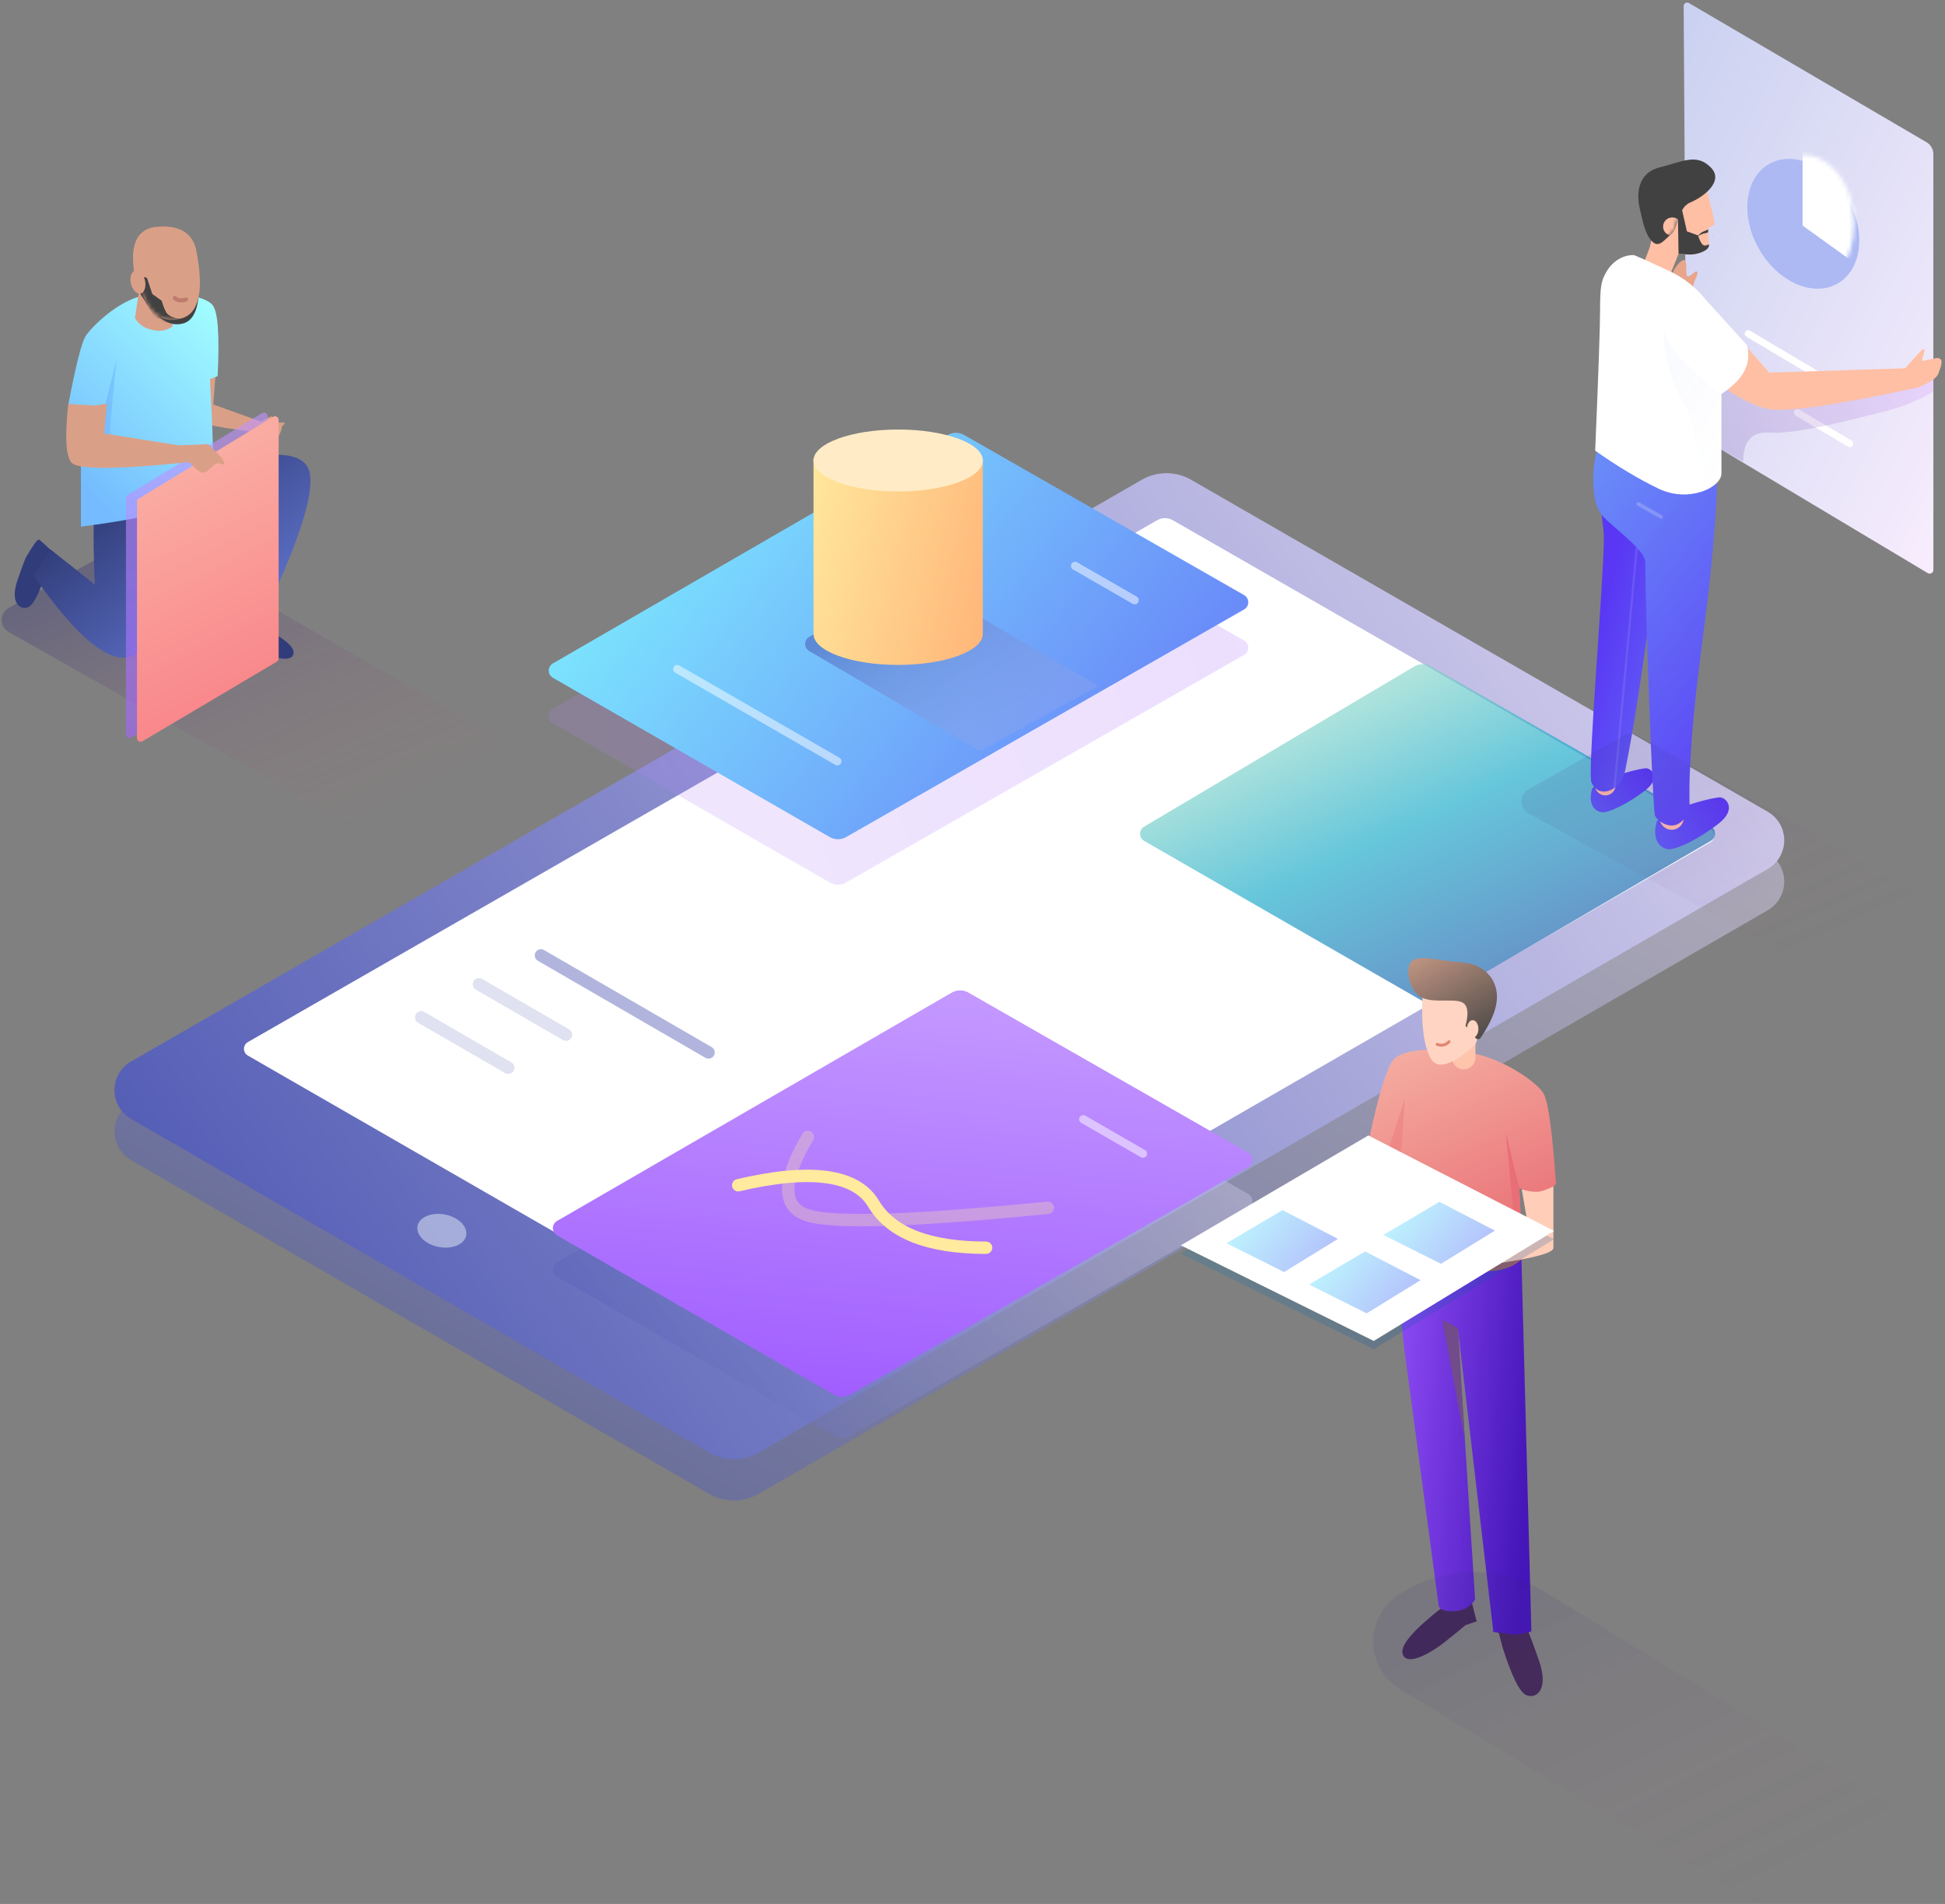 <svg width="471px" height="461px" viewBox="0 0 471 461" version="1.1" xmlns="http://www.w3.org/2000/svg" xmlns:xlink="http://www.w3.org/1999/xlink">
    <rect x="0" y="0" width="471" height="461" fill="#808080" stroke="none"/>
    <defs>
        <linearGradient x1="24.313%" y1="-15.71%" x2="109.538%" y2="71.677%" id="linearGradient-1">
            <stop stop-color="#F7EDFD" offset="0%"></stop>
            <stop stop-color="#4551AF" offset="100%"></stop>
        </linearGradient>
        <linearGradient x1="-24.273%" y1="13.402%" x2="109.538%" y2="71.677%" id="linearGradient-2">
            <stop stop-color="#F7EDFD" offset="0%"></stop>
            <stop stop-color="#4551AF" offset="100%"></stop>
        </linearGradient>
        <linearGradient x1="100%" y1="50%" x2="-21.637%" y2="25.384%" id="linearGradient-3">
            <stop stop-color="#B487F3" offset="0%"></stop>
            <stop stop-color="#9B54FF" offset="100%"></stop>
        </linearGradient>
        <linearGradient x1="69.826%" y1="-3.136%" x2="-4.101%" y2="89.384%" id="linearGradient-4">
            <stop stop-color="#AFE6C6" offset="0%"></stop>
            <stop stop-color="#00A1C3" offset="42.077%"></stop>
            <stop stop-color="#002192" offset="100%"></stop>
        </linearGradient>
        <linearGradient x1="-61.094%" y1="100%" x2="108.203%" y2="20.703%" id="linearGradient-5">
            <stop stop-color="#5937F4" offset="0%"></stop>
            <stop stop-color="#80FBFF" offset="100%"></stop>
        </linearGradient>
        <linearGradient x1="-25.306%" y1="115.422%" x2="83.97%" y2="22.999%" id="linearGradient-6">
            <stop stop-color="#F7EDFD" stop-opacity="0" offset="0%"></stop>
            <stop stop-color="#4551AF" offset="100%"></stop>
        </linearGradient>
        <linearGradient x1="210.856%" y1="93.709%" x2="-18.983%" y2="28.519%" id="linearGradient-7">
            <stop stop-color="#FF895B" offset="0%"></stop>
            <stop stop-color="#FFEC9E" offset="100%"></stop>
        </linearGradient>
        <linearGradient x1="93.495%" y1="88.509%" x2="30.153%" y2="6.914%" id="linearGradient-8">
            <stop stop-color="#CA7878" stop-opacity="0" offset="0%"></stop>
            <stop stop-color="#302A79" offset="100%"></stop>
        </linearGradient>
        <linearGradient x1="0%" y1="111.023%" x2="79.682%" y2="25.217%" id="linearGradient-9">
            <stop stop-color="#748AF0" offset="0%"></stop>
            <stop stop-color="#2D3973" offset="100%"></stop>
        </linearGradient>
        <linearGradient x1="19.072%" y1="0%" x2="77.302%" y2="91.427%" id="linearGradient-10">
            <stop stop-color="#A0FCFF" offset="0%"></stop>
            <stop stop-color="#74BCFF" offset="100%"></stop>
        </linearGradient>
        <linearGradient x1="-563.038%" y1="-143.633%" x2="100%" y2="50%" id="linearGradient-11">
            <stop stop-color="#A0FCFF" offset="0%"></stop>
            <stop stop-color="#74BCFF" offset="100%"></stop>
        </linearGradient>
        <path d="M0.743,6.045 C-0.78,16.488 0.219,22.273 3.74,23.4 C7.261,24.527 10.843,22.046 14.485,15.958 L14.721,12.227 C15.878,4.076 14.042,0 9.211,0 C4.381,0 1.558,2.015 0.743,6.045 Z" id="path-12"></path>
        <path d="M0.792,5.503 C-1.153,15.29 -0.03,20.853 4.16,22.19 C8.351,23.527 11.522,21.696 13.673,16.695 L15.756,11.132 C16.892,4.015 14.926,0.305 9.858,0 C4.789,-0.304 1.767,1.53 0.792,5.503 Z" id="path-14"></path>
        <linearGradient x1="42.649%" y1="0%" x2="62.228%" y2="116.52%" id="linearGradient-16">
            <stop stop-color="#C499FF" offset="0%"></stop>
            <stop stop-color="#9B54FF" offset="100%"></stop>
        </linearGradient>
        <linearGradient x1="23.198%" y1="-65.936%" x2="68.863%" y2="142.449%" id="linearGradient-17">
            <stop stop-color="#FCD3BB" offset="0%"></stop>
            <stop stop-color="#F86D7A" offset="100%"></stop>
        </linearGradient>
        <linearGradient x1="5.095%" y1="100%" x2="151.54%" y2="-70.09%" id="linearGradient-18">
            <stop stop-color="#F7EDFD" offset="0%"></stop>
            <stop stop-color="#C5CEEF" offset="66.801%"></stop>
            <stop stop-color="#C7D0DB" offset="99.624%"></stop>
            <stop stop-color="#C6DBD9" offset="100%"></stop>
        </linearGradient>
        <ellipse id="path-19" cx="19.386" cy="21.188" rx="12.336" ry="16.68"></ellipse>
        <linearGradient x1="0%" y1="24.585%" x2="177.577%" y2="100%" id="linearGradient-21">
            <stop stop-color="#CC7DFF" offset="0%"></stop>
            <stop stop-color="#151B4E" offset="100%"></stop>
        </linearGradient>
        <path d="M2.308,0.187 C1.178,4.516 0.538,7.227 0.389,8.32 C0.295,9.005 1.696,9.053 1.867,9.654 C2.249,10.997 1.399,13.409 1.867,14.078 C2.987,15.678 5.393,16.203 9.084,15.652 L11.494,21.706 L18.134,19.639 L16.065,14.078 L14.248,6.461 L11.494,2.896 L5.775,1.082 L2.308,0.187 Z" id="path-22"></path>
        <path d="M1.324,-5.207 C4.738,-8.63 8.012,-6.631 13.662,-5.207 C19.311,-3.784 19.227,1.674 18.512,4.698 C17.796,7.723 17.351,10.725 15.596,12.636 C13.841,14.547 12.54,12.239 10.865,10.965 C9.191,9.692 9.327,4.545 6.299,3.307 C3.272,2.069 -2.089,-1.785 1.324,-5.207 Z" id="path-24"></path>
        <linearGradient x1="-8.113%" y1="66.495%" x2="319.012%" y2="232.793%" id="linearGradient-26">
            <stop stop-color="#5937F4" offset="0%"></stop>
            <stop stop-color="#80FBFF" offset="100%"></stop>
        </linearGradient>
        <linearGradient x1="-8.113%" y1="66.495%" x2="608.543%" y2="328.037%" id="linearGradient-27">
            <stop stop-color="#5937F4" offset="0%"></stop>
            <stop stop-color="#80FBFF" offset="100%"></stop>
        </linearGradient>
        <linearGradient x1="27.597%" y1="7.543%" x2="-195.854%" y2="295.284%" id="linearGradient-28">
            <stop stop-color="#5937F4" offset="0%"></stop>
            <stop stop-color="#80FBFF" offset="100%"></stop>
        </linearGradient>
        <linearGradient x1="-8.113%" y1="66.495%" x2="550.912%" y2="333.203%" id="linearGradient-29">
            <stop stop-color="#5937F4" offset="0%"></stop>
            <stop stop-color="#80FBFF" offset="100%"></stop>
        </linearGradient>
        <linearGradient x1="5.348%" y1="113.111%" x2="129.434%" y2="-173.746%" id="linearGradient-30">
            <stop stop-color="#5937F4" offset="0%"></stop>
            <stop stop-color="#80FBFF" offset="100%"></stop>
        </linearGradient>
        <path d="M12.523,3.93 C18.126,1.309 21.058,-0.001 21.319,3.04903132e-05 C24.479,0.008 26.834,2.083 28.042,4.345 C29.04,6.215 29.413,7.233 29.413,13.35 C29.413,17.427 29.807,28.765 30.596,47.364 C25.293,51.112 20.194,54.172 15.298,56.543 C7.953,60.101 0.022,56.282 0.022,52.874 C0.022,48.749 0.022,36.881 0.022,17.272 L1.221,14.897 C3.654,10.078 7.634,6.216 12.523,3.93 Z" id="path-31"></path>
        <linearGradient x1="37.015%" y1="89.703%" x2="79.682%" y2="25.217%" id="linearGradient-33">
            <stop stop-color="#5C78FF" stop-opacity="0" offset="0%"></stop>
            <stop stop-color="#3A54D4" offset="100%"></stop>
        </linearGradient>
        <linearGradient x1="100%" y1="57.813%" x2="-21.637%" y2="25.384%" id="linearGradient-34">
            <stop stop-color="#4415B8" offset="0%"></stop>
            <stop stop-color="#9B54FF" offset="100%"></stop>
        </linearGradient>
        <linearGradient x1="21.991%" y1="-71.129%" x2="100%" y2="129.094%" id="linearGradient-35">
            <stop stop-color="#FCD3BB" offset="0%"></stop>
            <stop stop-color="#E45664" offset="100%"></stop>
        </linearGradient>
        <linearGradient x1="147.812%" y1="0%" x2="-58.415%" y2="143.764%" id="linearGradient-36">
            <stop stop-color="#00A1C3" offset="0%"></stop>
            <stop stop-color="#002192" offset="100%"></stop>
        </linearGradient>
        <path d="M0.199,7.13 C-0.108,13.834 0.524,18.696 2.096,21.718 C3.668,24.74 7.296,23.694 12.979,18.581 L16.494,9.818 C17.638,3.752 15.442,0.719 9.905,0.719 C4.369,0.719 1.134,2.856 0.199,7.13 Z" id="path-37"></path>
        <linearGradient x1="88.185%" y1="113.177%" x2="0%" y2="-26.035%" id="linearGradient-39">
            <stop stop-color="#414141" offset="0%"></stop>
            <stop stop-color="#DCA790" offset="100%"></stop>
        </linearGradient>
    </defs>
    <g id="Page-1" stroke="none" stroke-width="1" fill="none" fill-rule="evenodd">
        <g id="Services---page" transform="translate(-184, -1207)">
            <g id="Section-3" transform="translate(184, 1079)">
                <g id="Illustration" transform="translate(0, 127)">
                    <g id="Group-3" transform="translate(230.5, 240) scale(-1, 1) translate(-230.5, -240) translate(23, 114)">
                        <path d="M9.921,107.395 L254.271,248.702 C257.984,250.849 262.562,250.851 266.277,248.707 L406.29,167.893 C410.116,165.684 411.428,160.792 409.219,156.965 C408.515,155.745 407.501,154.733 406.281,154.031 L161.519,13.174 C157.813,11.041 153.252,11.041 149.547,13.174 L9.935,93.536 C6.106,95.74 4.789,100.631 6.993,104.46 C7.694,105.679 8.704,106.691 9.921,107.395 Z" id="Path-22" fill="url(#linearGradient-1)" opacity="0.5"></path>
                        <path d="M9.921,97.395 L254.271,238.702 C257.984,240.849 262.562,240.851 266.277,238.707 L406.29,157.893 C410.116,155.684 411.428,150.792 409.219,146.965 C408.515,145.745 407.501,144.733 406.281,144.031 L161.519,3.174 C157.813,1.041 153.252,1.041 149.547,3.174 L9.935,83.536 C6.106,85.74 4.789,90.631 6.993,94.46 C7.694,95.679 8.704,96.691 9.921,97.395 Z" id="Path-22" fill="url(#linearGradient-2)"></path>
                        <path d="M23.801,90.944 L242.726,217.188 C244.469,218.193 246.615,218.194 248.359,217.19 L377.985,142.584 C378.885,142.066 379.195,140.916 378.677,140.016 C378.511,139.727 378.272,139.488 377.983,139.323 L157.758,12.946 C156.598,12.281 155.173,12.281 154.013,12.946 L23.804,87.683 C22.903,88.2 22.592,89.35 23.109,90.25 C23.275,90.539 23.513,90.778 23.801,90.944 Z" id="Path-22" fill="#FFFFFF"></path>
                        <path d="M300.942,137.527 L322,125.334" id="Path-2" stroke="#656DBD" stroke-width="3" opacity="0.2" stroke-linecap="round"></path>
                        <path d="M314.942,145.527 L336,133.334" id="Path-2" stroke="#656DBD" stroke-width="3" opacity="0.2" stroke-linecap="round"></path>
                        <path d="M266.421,141.83 L307,118.334" id="Path-2" stroke="#656DBD" stroke-width="3" opacity="0.5" stroke-linecap="round"></path>
                        <ellipse id="Oval-2" fill="#ACB4DE" opacity="0.9" transform="translate(331, 185) rotate(-11) translate(-331, -185) " cx="331" cy="185" rx="6" ry="4"></ellipse>
                    </g>
                    <g id="Group-25" transform="translate(132, 105)">
                        <path d="M1.888,54.563 L98.264,109.676 C99.498,110.381 101.013,110.379 102.244,109.671 L169.282,71.106 C170.24,70.555 170.569,69.333 170.019,68.375 C169.843,68.07 169.591,67.817 169.286,67.641 L73.669,12.329 C72.436,11.616 70.916,11.612 69.68,12.32 L1.888,51.091 C0.929,51.639 0.596,52.861 1.144,53.82 C1.322,54.129 1.578,54.386 1.888,54.563 Z" id="Path-22" fill="url(#linearGradient-3)" opacity="0.2" transform="translate(85.583, 60.998) scale(-1, 1) translate(-85.583, -60.998) "></path>
                        <path d="M145.066,99.571 L211.247,138.174 C212.485,138.896 214.015,138.901 215.257,138.186 L282.312,99.612 C283.27,99.061 283.599,97.838 283.049,96.881 C282.877,96.582 282.631,96.333 282.335,96.158 L216.903,57.365 C215.665,56.631 214.127,56.619 212.878,57.334 L145.08,96.108 C144.121,96.656 143.789,97.878 144.337,98.837 C144.511,99.141 144.762,99.395 145.066,99.571 Z" id="Path-22" fill="url(#linearGradient-4)" opacity="0.6" transform="translate(213.694, 97.763) scale(-1, 1) translate(-213.694, -97.763) "></path>
                        <path d="M1.888,43.563 L98.264,98.676 C99.498,99.381 101.013,99.379 102.244,98.671 L169.282,60.106 C170.24,59.555 170.569,58.333 170.019,57.375 C169.843,57.07 169.591,56.817 169.286,56.641 L73.669,1.329 C72.436,0.616 70.916,0.612 69.68,1.32 L1.888,40.091 C0.929,40.639 0.596,41.861 1.144,42.82 C1.322,43.129 1.578,43.386 1.888,43.563 Z" id="Path-22" fill="url(#linearGradient-5)" transform="translate(85.583, 49.998) scale(-1, 1) translate(-85.583, -49.998) "></path>
                        <path d="M62.976,62.062 L91.685,77.866 L132.981,53.636 C133.934,53.077 134.253,51.852 133.694,50.899 C133.518,50.599 133.266,50.35 132.964,50.177 L110.042,37.025 C108.803,36.314 107.278,36.318 106.042,37.037 L62.976,62.062 Z" id="Path-22" fill="url(#linearGradient-6)" opacity="0.5" transform="translate(98.473, 57.181) scale(-1, 1) translate(-98.473, -57.181) "></path>
                        <path d="M32,58 L70.775,80.334" id="Path-2" stroke="#FFFFFF" stroke-width="2" opacity="0.5" stroke-linecap="round"></path>
                        <path d="M128.332,33.015 L142.775,41.334" id="Path-2" stroke="#FFFFFF" stroke-width="2" opacity="0.5" stroke-linecap="round"></path>
                        <g id="Group-24" transform="translate(65, 0)">
                            <path d="M40.955,49 C40.985,49.165 41,49.332 41,49.5 C41,53.642 31.822,57 20.5,57 C9.178,57 0,53.642 0,49.5 C0,49.332 0.015,49.165 0.045,49 L0,49 L0,7 L41,7 L41,49 L40.955,49 Z" id="Combined-Shape" fill="url(#linearGradient-7)"></path>
                            <ellipse id="Oval-5" fill="#FFECC6" cx="20.5" cy="7.5" rx="20.5" ry="7.5"></ellipse>
                        </g>
                    </g>
                    <g id="Group-39" transform="translate(0, 55)">
                        <path d="M84.948,145.837 L122.229,125.585 L36.329,76.011 C35.306,75.42 34.047,75.411 33.015,75.985 L2.14,93.179 C0.519,94.082 -0.063,96.128 0.84,97.749 C1.14,98.289 1.584,98.736 2.122,99.04 L84.948,145.837 Z" id="Path-20" fill="url(#linearGradient-8)" opacity="0.3"></path>
                        <g id="Group-63" transform="translate(39, 63) scale(-1, 1) translate(-39, -63) translate(2, 0)">
                            <g id="Group-51" transform="translate(37, 54.5) scale(-1, 1) translate(-37, -54.5) ">
                                <g id="Group-50" transform="translate(0.961, 0)">
                                    <g id="Group-47" transform="translate(36.496, 54.5) scale(-1, 1) translate(-36.496, -54.5) translate(0.496, 0)">
                                        <path d="M62.539,79.744 L63.955,83.662 C65.76,89.306 67.312,92.417 68.613,92.995 C70.564,93.863 73.15,91.991 71.199,86.4 C69.898,82.672 69.175,80.776 69.028,80.711 C67.409,77.95 66.418,76.586 66.055,76.621 C65.94,76.632 64.768,77.673 62.539,79.744 Z" id="Path-22" fill="#313D7A"></path>
                                        <path d="M13.294,96.477 C7.438,100.976 4.761,104.055 5.262,105.713 C6.014,108.201 10.517,105.833 13.821,103.232 C16.023,101.497 17.306,100.461 17.668,100.123 L19.91,99.362 L18.339,94.379 L13.294,96.477 Z" id="Path-23" fill="#313D7A" transform="translate(12.557, 100.573) rotate(12) translate(-12.557, -100.573) "></path>
                                        <path d="M49.265,54.862 C51.028,58.457 52.106,62.572 52.498,67.207 C52.891,71.842 52.891,78.625 52.498,87.556 L63.231,79.029 L67.377,85.29 C56.896,100.348 48.978,106.878 43.623,104.879 C38.269,102.88 34.721,92.585 32.98,73.994 C23.395,71.59 17.909,71.093 16.52,72.503 C15.132,73.914 16.143,81.638 19.552,95.674 C18.628,97.149 17.189,97.911 15.236,97.961 C13.283,98.011 12.306,97.55 12.306,96.577 C3.351,78.008 -0.603,66.006 0.445,60.571 C1.493,55.136 9.67,54.667 24.978,59.166 L24.978,50.831 L36.288,51.168 L49.265,51.168 L49.265,54.862 Z" id="Path-72" fill="url(#linearGradient-9)"></path>
                                        <path d="M21.644,35.274 L23.605,42.863 L12.93,48.962 C11.254,48.301 10.312,48.047 10.105,48.199 C9.794,48.426 11.1,49.123 11.01,49.33 C10.764,49.891 7.557,49.954 7.299,50.259 C7.225,50.348 8.169,50.909 8.23,51.202 C8.38,51.92 9.538,53.685 10.342,53.921 C10.861,54.073 12.185,53.224 14.317,51.374 C22.345,48.85 26.744,47.203 27.515,46.432 C28.286,45.662 27.769,41.943 25.963,35.278 L21.644,35.274 Z" id="Path-74" fill="#DAA087" transform="translate(17.578, 44.606) rotate(10) translate(-17.578, -44.606) "></path>
                                        <path d="M54.743,27.422 C55.701,28.952 57.082,34.408 58.887,43.79 L55.864,45.875 L55.864,73.531 C48.138,72.509 42.5,71.533 38.948,70.604 C33.621,69.21 27.444,67.267 25.163,65.895 C22.882,64.523 23.929,54.908 23.948,52.752 C23.96,51.315 24.181,46.327 24.61,37.786 L22.758,37.066 C22.268,27.322 22.664,21.604 23.948,19.911 C25.874,17.371 34.88,16.317 40.921,17.61 C46.962,18.903 53.308,25.127 54.743,27.422 Z" id="Path-71" fill="url(#linearGradient-10)"></path>
                                        <path d="M49.903,43.873 L47.258,32.982 C47.977,40.524 48.418,45.15 48.581,46.859 C48.743,48.569 48.824,52.092 48.824,57.429 C49.248,57.193 49.564,56.989 49.772,56.819 C49.981,56.649 50.251,56.374 50.583,55.995 L49.903,43.873 Z" id="Path-30" fill="url(#linearGradient-11)"></path>
                                        <g id="Group-54" transform="translate(27, 0)">
                                            <path d="M7.795,14.591 L15.269,14.591 L15.354,23.653 C14.357,25.029 12.845,25.799 10.817,25.962 C8.788,26.126 7.197,25.601 6.042,24.387 L7.795,14.591 Z" id="Rectangle-8" fill="#DAA087" transform="translate(10.698, 20.291) rotate(-8) translate(-10.698, -20.291) "></path>
                                            <g id="Group-49" transform="translate(0.183, 0.862)">
                                                <mask id="mask-13" fill="white">
                                                    <use xlink:href="#path-12"></use>
                                                </mask>
                                                <use id="Path-7" fill="#414141" xlink:href="#path-12"></use>
                                                <mask id="mask-15" fill="white">
                                                    <use xlink:href="#path-14"></use>
                                                </mask>
                                                <use id="Path-7" fill="#DAA087" xlink:href="#path-14"></use>
                                                <path d="M3.219,17.649 C4.395,18.034 5.301,17.919 5.938,17.302" id="Path-13" stroke="#BF7B6D" stroke-linecap="round" mask="url(#mask-15)"></path>
                                                <path d="" id="Path-25" stroke="#979797" stroke-width="1.045" mask="url(#mask-15)"></path>
                                                <path d="M14.232,15.907 L15.882,11.458 L12.677,12.443 L11.399,16.31 L9.119,17.954 C8.712,19.334 8.326,20.307 7.959,20.873 C7.52,21.55 6.047,22.256 4.863,22.256 C3.814,22.256 3.244,22.102 3.153,21.795 L7.343,23.958 L10.876,21.795 L12.677,18.988 L14.232,15.907 Z" id="Path-26" fill="#414141" mask="url(#mask-15)"></path>
                                            </g>
                                            <ellipse id="Oval-5" fill="#DAA087" transform="translate(15.051, 14.284) rotate(13) translate(-15.051, -14.284) " cx="15.051" cy="14.284" rx="1.741" ry="2.857"></ellipse>
                                        </g>
                                        <path d="" id="Path-18" stroke="#979797" stroke-width="0.55"></path>
                                    </g>
                                </g>
                            </g>
                            <g id="Group-52" transform="translate(8.522, 45.813)">
                                <path d="M2.673,20.791 L2.673,77.999 C2.673,78.491 3.072,78.89 3.564,78.89 C3.724,78.89 3.881,78.847 4.018,78.766 L36.539,59.504 C36.81,59.344 36.976,59.052 36.976,58.738 L36.976,0.983 C36.976,0.491 36.577,0.092 36.085,0.092 C35.922,0.092 35.761,0.137 35.622,0.222 L3.1,20.03 C2.835,20.192 2.673,20.481 2.673,20.791 Z" id="Path-81" fill="url(#linearGradient-16)" opacity="0.6" transform="translate(19.825, 39.491) scale(-1, 1) translate(-19.825, -39.491) "></path>
                                <path d="M0,21.682 L-1.99840144e-15,78.89 C5.92894006e-15,79.382 0.399,79.781 0.891,79.781 C1.051,79.781 1.208,79.738 1.345,79.657 L33.866,60.395 C34.137,60.234 34.303,59.943 34.303,59.628 L34.303,1.874 C34.303,1.382 33.904,0.983 33.412,0.983 C33.249,0.983 33.088,1.028 32.949,1.113 L0.428,20.921 C0.162,21.083 2.95953262e-15,21.371 2.99760217e-15,21.682 Z" id="Path-81" fill="url(#linearGradient-17)" transform="translate(17.152, 40.382) scale(-1, 1) translate(-17.152, -40.382) "></path>
                            </g>
                            <path d="M50.106,43.743 L50.76,50.964 L32.718,53.831 L25.6,53.538 C22.573,56.368 21.292,58.004 21.756,58.447 C21.943,58.625 23.095,57.772 23.991,58.447 C24.761,59.028 25.761,60.506 27.001,60.431 C27.612,60.394 28.665,59.547 30.161,57.892 C47.984,59.74 57.534,59.74 58.809,57.892 C60.085,56.043 60.3,51.347 59.456,43.802 C56.59,43.965 54.774,44.08 54.009,44.146 C53.243,44.213 51.942,44.078 50.106,43.743 Z" id="Path-73" fill="#DAA087"></path>
                        </g>
                    </g>
                    <g id="Group-21" transform="translate(427.5, 105.5) scale(-1, 1) translate(-427.5, -105.5) translate(383, 0)">
                        <g id="Group-15" transform="translate(1.704, 0)">
                            <path d="M1.557,38.835 L3.305,139.517 C3.313,140.011 3.721,140.405 4.215,140.396 C4.377,140.394 4.535,140.347 4.673,140.261 L61.528,104.895 C62.142,104.513 62.512,103.839 62.504,103.116 L61.387,1.955 C61.382,1.485 60.997,1.109 60.527,1.114 C60.375,1.116 60.225,1.159 60.094,1.238 L3.146,35.947 C2.141,36.559 1.536,37.658 1.557,38.835 Z" id="Path-22" fill="url(#linearGradient-18)" transform="translate(32.03, 70.755) rotate(1) translate(-32.03, -70.755) "></path>
                            <g id="Group-72" transform="translate(33.5, 55) scale(-1, 1) translate(-33.5, -55) translate(14, 34)">
                                <mask id="mask-20" fill="white">
                                    <use xlink:href="#path-19"></use>
                                </mask>
                                <use id="Oval-6" fill="#ACB9F3" transform="translate(19.386, 21.188) scale(-1, 1) rotate(210) translate(-19.386, -21.188) " xlink:href="#path-19"></use>
                                <polygon id="Path-21" fill="#FFFFFF" mask="url(#mask-20)" points="19.217 1.493 19.217 21.616 33.83 32.135 40.349 28.784 33.83 3.006"></polygon>
                            </g>
                            <path d="M22.155,81.793 L46.958,96.532" id="Path-2" stroke="#FFFFFF" stroke-width="1.7" stroke-linecap="round" transform="translate(34.557, 89.163) scale(-1, 1) translate(-34.557, -89.163) "></path>
                            <path d="M22.351,100.894 L35.029,108.427" id="Path-2" stroke="#FFFFFF" stroke-width="1.7" stroke-linecap="round" transform="translate(28.69, 104.661) scale(-1, 1) translate(-28.69, -104.661) "></path>
                            <path d="M2.019,92.021 L2.019,95.765 C5.572,97.936 9.822,99.629 14.768,100.842 C22.188,102.661 35.459,106.208 41.813,105.75 C46.05,105.444 48.168,107.784 48.168,112.77 L58.704,107.038 L57.891,95.765 L54.179,86.387 L39.78,94.478 L12.964,92.989 L2.019,92.021 Z" id="Path-19" fill="url(#linearGradient-21)" opacity="0.2"></path>
                        </g>
                        <g id="Group-45" transform="translate(44.5, 128.729) scale(-1, 1) translate(-44.5, -128.729) translate(0, 46.729)">
                            <g id="Group-17" transform="translate(23.213, 11.045) scale(-1, 1) translate(-23.213, -11.045) translate(13.84, 0)">
                                <mask id="mask-23" fill="white">
                                    <use xlink:href="#path-22"></use>
                                </mask>
                                <use id="Path-36" fill="#FFBFA4" xlink:href="#path-22"></use>
                                <path d="M-1.633,11.624 C-0.55,11.987 0.284,11.878 0.87,11.298" id="Path-13" stroke="#7E5951" stroke-width="0.5" stroke-linecap="round" mask="url(#mask-23)"></path>
                                <mask id="mask-25" fill="white">
                                    <use xlink:href="#path-24"></use>
                                </mask>
                                <use id="Path-37" fill="#414141" xlink:href="#path-24"></use>
                                <ellipse id="Oval-14" fill="#FFBFA4" mask="url(#mask-25)" cx="10.615" cy="9.141" rx="2.241" ry="2.229"></ellipse>
                                <ellipse id="Oval-9" fill="#DAA087" mask="url(#mask-25)" cx="-4.946" cy="8.411" rx="1.689" ry="1.696"></ellipse>
                            </g>
                            <g id="Group-60" transform="translate(0, 4.783)">
                                <g id="Group-33" transform="translate(44.5, 79.5) scale(-1, 1) translate(-44.5, -79.5) translate(-0, 0)">
                                    <g id="Group-16" transform="translate(0, 0.188)">
                                        <path d="M64.673,0.151 L63.503,5.314 L60.798,6.308 C60.4,7.547 60.011,8.302 59.632,8.573 C59.253,8.844 58.765,8.8 58.166,8.443 C58.077,9.036 58.399,9.547 59.134,9.976 C60.235,10.619 61.814,11.04 63.413,10.906 C64.48,10.816 65.184,10.745 65.526,10.694 L65.669,2.238 L65.526,0.326 L64.673,0.151 Z" id="Path-12" fill="#414141"></path>
                                        <polygon id="Path-14" fill="#414141" points="58.327 4.845 59.873 5.519 61.008 6.491 59.663 5.91 58.399 5.593"></polygon>
                                        <g id="Group-20" transform="translate(20.774, 73.294)" stroke="#979797" stroke-width="0.5">
                                            <path d="" id="Path-8"></path>
                                        </g>
                                        <g id="Group-37" transform="translate(52.713, 54.209)">
                                            <g id="Group-22">
                                                <g id="Group-44" transform="translate(17.713, 0)">
                                                    <g id="Group-66" transform="translate(0.537, 76.543)">
                                                        <path d="M2.605,9.611 C6.337,12.858 11.355,15.734 13.018,15.457 C15.667,15.014 16.036,12.245 15.553,10.081 C15.182,8.416 7.368,5.105 2.887,4.283 C1.547,4.036 -1.128,6.363 2.605,9.611 Z" id="Path-3" fill="url(#linearGradient-27)" transform="translate(8.217, 9.87) rotate(-3) translate(-8.217, -9.87) "></path>
                                                        <path d="M10.141,3.009 C10.422,1.663 11.753,0.797 13.114,1.075 C14.475,1.353 15.35,2.669 15.069,4.016 L14.006,9.112 C13.725,10.458 12.394,11.324 11.033,11.047 C9.672,10.769 8.797,9.452 9.077,8.106 L10.141,3.009 Z" id="Path-11" fill="#FEB8AA" fill-rule="nonzero" transform="translate(12.073, 6.061) rotate(-17) translate(-12.073, -6.061) "></path>
                                                    </g>
                                                    <path d="M1.774,0.351 C-0.516,10.78 -0.516,24.625 1.774,41.887 C4.065,59.149 6.137,72.354 7.991,81.502 C8.416,83.704 9.404,85.234 10.955,86.091 C13.281,87.377 15.123,86.759 16.177,84.56 C17.231,82.361 13.263,36.51 13.179,25.514 C13.142,20.611 16.183,7.669 14.626,4.752 C13.588,2.808 9.304,1.341 1.774,0.351 Z" id="Path-5" fill="url(#linearGradient-28)"></path>
                                                    <path d="M5.231,27.864 L10.585,85.656" id="Path-30" stroke="#FFFFFF" stroke-width="0.535" opacity="0.1" stroke-linecap="round"></path>
                                                </g>
                                                <g id="Group-44" transform="translate(0, 3.212)">
                                                    <g id="Group-66" transform="translate(0, 80.289)">
                                                        <path d="M3.039,10.6 C7.393,14.428 13.247,17.818 15.187,17.49 C18.278,16.969 18.709,13.705 18.146,11.155 C17.712,9.192 8.596,5.291 3.369,4.321 C1.805,4.031 -1.316,6.773 3.039,10.6 Z" id="Path-3" fill="url(#linearGradient-29)" transform="translate(9.587, 10.906) rotate(-3) translate(-9.587, -10.906) "></path>
                                                        <path d="M12.368,2.916 C12.696,1.329 14.249,0.309 15.836,0.636 C17.424,0.964 18.445,2.515 18.118,4.102 L16.877,10.109 C16.549,11.695 14.996,12.716 13.409,12.388 C11.821,12.061 10.799,10.509 11.127,8.923 L12.368,2.916 Z" id="Path-11" fill="#FEB8AA" fill-rule="nonzero" transform="translate(14.622, 6.512) rotate(-9) translate(-14.622, -6.512) "></path>
                                                    </g>
                                                    <path d="M3.434,6.427 C3.58,16.5 4.798,30.168 7.089,47.43 C9.38,64.691 10.396,77.833 10.138,86.854 C10.138,88.544 10.922,89.962 12.49,91.109 C14.843,92.83 17.937,90.739 18.516,89.333 C19.094,87.927 20.87,38.938 20.87,27.939 C20.87,25.085 28.832,19.42 31.153,16.865 C34.801,12.851 33.281,2.149 32.339,0.383 C31.71,-0.794 22.075,1.221 3.434,6.427 Z" id="Path-5" fill="url(#linearGradient-30)"></path>
                                                    <path d="M17.05,13.917 L22.544,17.036" id="Path-2" stroke="#FFFFFF" stroke-width="0.911" opacity="0.2" stroke-linecap="round" transform="translate(19.797, 15.476) scale(-1, 1) translate(-19.797, -15.476) "></path>
                                                </g>
                                            </g>
                                        </g>
                                        <g id="Group-23" transform="translate(64.237, 20.42) rotate(-20) translate(-64.237, -20.42) translate(56.142, 11.074)" fill="#E8A58A">
                                            <path d="M10.124,9.197 C10.089,9.119 10.43,6.895 10.485,6.545 C10.921,3.754 7.008,0.788 6.419,1.449 C5.829,2.11 6.836,4.648 6.519,5.297 C6.179,5.995 4.298,4.243 4.009,4.671 C3.537,5.369 4.864,6.274 5.432,7.892 C5.97,9.425 6.528,10.885 6.537,10.9 C6.547,10.914 6.974,12.033 7.681,13.76 C9.348,17.827 14.625,20.518 11.436,12.356 C10.964,11.148 10.517,10.069 10.124,9.197 Z" id="Path-4" transform="translate(8.175, 9.506) rotate(30) translate(-8.175, -9.506) "></path>
                                        </g>
                                        <g id="Group-28" transform="translate(0.031, 10.612)">
                                            <g id="Group-67" transform="translate(55.085, 0.442)">
                                                <mask id="mask-32" fill="white">
                                                    <use xlink:href="#path-31"></use>
                                                </mask>
                                                <use id="Combined-Shape" fill="#FFFFFF" xlink:href="#path-31"></use>
                                                <path d="M13.799,14.622 C14.66,22.321 12.857,29.894 8.388,37.344 C6.334,40.768 5.037,55.499 2.837,58.64 C1.113,61.1 -1.849,60.779 -6.05,57.675 L-6.05,40.195 L-6.05,30.517 L1.754,21.839 L13.799,14.622 Z" id="Path-32" fill="url(#linearGradient-33)" opacity="0.15" mask="url(#mask-32)"></path>
                                            </g>
                                            <g id="Group-57" transform="translate(37.246, 26.726) rotate(-20) translate(-37.246, -26.726) translate(3.162, 12.707)">
                                                <g id="Group-23" transform="translate(-0, -0)">
                                                    <path d="M58.792,7.536 L39.237,18.217 L8.653,5.97 C7.272,2.34 6.446,0.407 6.172,0.173 C5.405,-0.484 5.818,3.175 5.213,2.802 C3.968,2.034 3.212,1.562 2.945,1.384 C0.286,-0.381 0.744,3.135 0.672,4.222 C0.588,5.471 1.759,7.157 4.184,9.279 C20.873,19.813 31.545,25.565 36.201,26.534 C40.857,27.502 49.332,25.707 61.628,21.146 C65.045,19.565 67.025,17.097 67.567,13.741 C67.567,13.741 67.567,13.741 67.567,13.741 L67.567,13.741 C68.094,10.479 65.877,7.407 62.615,6.88 C61.303,6.668 59.958,6.899 58.792,7.536 Z" id="Path-4" fill="#FFBFA4"></path>
                                                    <path d="M58.76,7.399 L46.661,13.774 C45.325,15.546 44.779,17.553 45.024,19.796 C45.269,22.04 46.47,24.576 48.627,27.406 L60.957,22.131 C65.005,20.015 67.3,17.28 67.842,13.924 C67.842,13.924 67.842,13.924 67.842,13.924 L67.842,13.924 C68.393,10.517 66.077,7.308 62.67,6.758 C61.332,6.541 59.959,6.766 58.76,7.398 Z" id="Path-4" fill="#FFFFFF"></path>
                                                </g>
                                            </g>
                                        </g>
                                    </g>
                                </g>
                            </g>
                        </g>
                    </g>
                    <path d="M434.26,233 L463.776,216.811 L396.566,179.05 C395.541,178.474 394.289,178.475 393.266,179.054 L370.167,192.119 C368.552,193.032 367.983,195.082 368.896,196.697 C369.205,197.243 369.66,197.691 370.21,197.992 L434.26,233 Z" id="Path-20" fill="url(#linearGradient-8)" opacity="0.1"></path>
                    <g id="Group-25" transform="translate(133, 240)">
                        <path d="M1.888,53.563 L98.264,108.676 C99.498,109.381 101.013,109.379 102.244,108.671 L169.282,70.106 C170.24,69.555 170.569,68.333 170.019,67.375 C169.843,67.07 169.591,66.817 169.286,66.641 L73.669,11.329 C72.436,10.616 70.916,10.612 69.68,11.32 L1.888,50.091 C0.929,50.639 0.596,51.861 1.144,52.82 C1.322,53.129 1.578,53.386 1.888,53.563 Z" id="Path-22" fill="url(#linearGradient-2)" opacity="0.4" transform="translate(85.583, 59.998) scale(-1, 1) translate(-85.583, -59.998) "></path>
                        <path d="M1.888,43.563 L98.264,98.676 C99.498,99.381 101.013,99.379 102.244,98.671 L169.282,60.106 C170.24,59.555 170.569,58.333 170.019,57.375 C169.843,57.07 169.591,56.817 169.286,56.641 L73.669,1.329 C72.436,0.616 70.916,0.612 69.68,1.32 L1.888,40.091 C0.929,40.639 0.596,41.861 1.144,42.82 C1.322,43.129 1.578,43.386 1.888,43.563 Z" id="Path-22" fill="url(#linearGradient-16)" transform="translate(85.583, 49.998) scale(-1, 1) translate(-85.583, -49.998) "></path>
                        <path d="M129.332,32.015 L143.775,40.334" id="Path-2" stroke="#FFFFFF" stroke-width="2" opacity="0.5" stroke-linecap="round"></path>
                        <path d="M62.609,36.299 C56.306,46.956 56.306,53.283 62.609,55.281 C68.912,57.279 88.286,56.665 120.731,53.44" id="Path-20" stroke="#FFEA9D" stroke-width="3" opacity="0.3" stroke-linecap="round"></path>
                        <path d="M45.766,47.98 C63.375,43.864 74.301,45.356 78.541,52.456 C82.782,59.557 91.865,63.108 105.791,63.108" id="Path-20" stroke="#FFEA9D" stroke-width="3" stroke-linecap="round"></path>
                    </g>
                    <g id="Group-40" transform="translate(285, 233)">
                        <g id="Group-61" transform="translate(46.5, 100.5) scale(-1, 1) translate(-46.5, -100.5) translate(0, 22)">
                            <g id="Group-47" transform="translate(34.288, 78.5) scale(-1, 1) translate(-34.288, -78.5) translate(0.788, 0)">
                                <path d="M39.275,135.015 C32.107,140.58 28.83,144.388 29.443,146.439 C30.363,149.515 35.876,146.588 39.92,143.37 C42.616,141.225 44.186,139.943 44.629,139.525 L47.374,138.583 L45.784,132.339 L39.275,135.015 Z" id="Path-23" fill="#442959"></path>
                                <path d="M58.118,47.209 L60.624,140.963 C58.938,141.874 56.78,142.102 54.15,141.646 C51.52,141.191 50.602,140.963 51.395,140.963 L42.778,67.34 L46.991,133.294 C45.859,135.117 44.098,136.06 41.707,136.122 C39.317,136.183 38.121,135.613 38.121,134.411 L30.004,73.8 C28.777,63.678 28.238,56.588 28.387,52.532 C28.535,48.475 28.535,45.039 28.387,42.223 L42.232,42.64 L58.118,42.64 L58.118,47.209 Z" id="Path-72" fill="url(#linearGradient-34)"></path>
                                <path d="M24.731,19.085 L22.741,31.541 L8.956,39.213 C6.904,38.396 5.751,38.082 5.497,38.269 C5.116,38.55 6.716,39.413 6.605,39.669 C6.304,40.363 2.378,40.44 2.063,40.818 C1.971,40.928 3.127,41.621 3.202,41.984 C3.386,42.871 4.804,45.055 5.788,45.347 C6.422,45.535 8.044,44.484 10.653,42.196 C20.481,39.075 25.867,37.037 26.81,36.084 C27.753,35.132 29.331,30.219 31.543,21.346 L24.731,19.085 Z" id="Path-74" fill="#FFCDB8" transform="translate(16.801, 32.227) rotate(10) translate(-16.801, -32.227) "></path>
                                <path d="M28.429,42.32 C28.457,46.503 31.403,49.696 37.268,51.899 C41.132,53.35 46.477,54.137 51.69,53.694 C54.068,53.492 56.254,52.585 58.25,50.973 L58.25,47.755 L28.429,42.32 Z" id="Path-12" fill="#A45E5D"></path>
                                <path d="M63.567,10.764 C64.707,12.656 65.711,19.961 66.579,32.677 C65.256,34.119 63.67,34.839 61.823,34.839 C59.975,34.839 58.59,34.392 57.668,33.498 L58.499,48.601 C56.626,50.892 53.411,52.011 48.854,51.955 C42.018,51.873 35.29,49.442 32.574,47.745 C29.859,46.048 28.411,44.466 28.434,41.801 C28.448,40.024 28.629,34.553 28.977,25.389 C27.33,24.957 26.07,24.501 25.196,24.021 C24.321,23.541 23.065,22.616 21.427,21.245 C23.667,11.006 25.551,4.839 27.079,2.745 C29.372,-0.396 39.844,-0.453 47.036,1.146 C54.228,2.745 61.858,7.926 63.567,10.764 Z" id="Path-71" fill="url(#linearGradient-35)"></path>
                                <path d="M57.675,33.617 L54.437,20.149 C55.317,29.476 55.857,35.197 56.056,37.311 C56.255,39.426 56.354,43.784 56.354,50.384 C56.872,50.091 57.259,49.84 57.515,49.629 C57.77,49.419 58.101,49.079 58.507,48.61 L57.675,33.617 Z" id="Path-30" fill="#E96F76"></path>
                                <path d="M58.3,33.994 L60.008,43.932 L41.098,49.906 L45.79,52.816 C59.239,51.13 65.963,49.583 65.963,48.175 C65.963,46.767 65.963,41.8 65.963,33.276 C64.279,34.064 63.014,34.496 62.169,34.572 C61.323,34.649 60.033,34.456 58.3,33.994 Z" id="Path-73" fill="#FFCDB8"></path>
                                <path d="" id="Path-18" stroke="#979797" stroke-width="0.5"></path>
                                <path d="M52.693,141.225 L53.655,144.874 C55.864,151.854 57.765,155.702 59.357,156.417 C61.746,157.491 64.912,155.175 62.523,148.26 C60.931,143.65 60.045,141.305 59.865,141.225 C58.482,141.58 57.432,141.757 56.716,141.757 C56,141.757 54.659,141.58 52.693,141.225 Z" id="Path-22" fill="#442959"></path>
                                <polygon id="Path-28" fill="#714B8A" points="42.839 67.576 44.513 94.744 39.059 65.591"></polygon>
                                <path d="M29.035,25.407 L30.014,11.917 L26.008,24.4 C26.983,24.736 27.609,24.947 27.885,25.034 C28.161,25.121 28.544,25.245 29.035,25.407 Z" id="Path-29" fill="#EA7379" opacity="0.4"></path>
                            </g>
                            <polygon id="Path-67" fill="url(#linearGradient-36)" opacity="0.2" points="92.053 49.534 46.64 22.927 1.66 46.046 45.338 72.681"></polygon>
                            <polygon id="Path-67" fill="#FFFFFF" points="92.053 47.534 46.64 20.927 1.66 44.046 45.338 70.681"></polygon>
                            <polygon id="Path-67" fill="url(#linearGradient-5)" opacity="0.5" points="81 47.021 67.435 39 54 45.97 67.046 54"></polygon>
                            <polygon id="Path-67" fill="url(#linearGradient-5)" opacity="0.5" points="61 57.021 47.435 49 34 55.97 47.046 64"></polygon>
                            <polygon id="Path-67" fill="url(#linearGradient-5)" opacity="0.5" points="43 45.021 29.435 37 16 43.97 29.046 52"></polygon>
                        </g>
                        <path d="M140,228.856 L174.74,205.964 L89.23,153.516 C78.208,146.755 64.255,147.044 53.523,154.256 L53.523,154.256 C47.326,158.42 45.679,166.819 49.843,173.015 C50.944,174.654 52.391,176.032 54.083,177.052 L140,228.856 Z" id="Path-20" fill="url(#linearGradient-8)" opacity="0.1"></path>
                        <g id="Group-34" transform="translate(56, 0)">
                            <g id="Group-32" transform="translate(3.259, 2.382)">
                                <path d="M10.174,15.742 L10.187,15.742 C11.754,15.742 13.025,17.012 13.025,18.579 L13.025,21.699 C13.025,23.266 11.754,24.536 10.187,24.536 L10.174,24.536 C8.607,24.536 7.337,23.266 7.337,21.699 L7.337,18.579 C7.337,17.012 8.607,15.742 10.174,15.742 Z" id="Rectangle-8" fill="#FFC5AC"></path>
                                <mask id="mask-38" fill="white">
                                    <use xlink:href="#path-37"></use>
                                </mask>
                                <use id="Path-7" fill="#FFD4C2" xlink:href="#path-37"></use>
                                <path d="M3.757,18.349 C4.781,18.873 5.751,18.751 6.668,17.981" id="Path-13" stroke="#E38775" stroke-width="0.72" stroke-linecap="round" mask="url(#mask-38)" transform="translate(5.213, 18.378) rotate(355) translate(-5.213, -18.378) "></path>
                            </g>
                            <path d="M0.879,0.722 C2.608,-0.926 8.114,0.722 12.814,1.016 C15.947,1.213 18.344,2.397 20.004,4.569 C21.381,6.564 21.81,8.827 21.29,11.358 C20.811,13.687 19.555,16.344 17.521,19.327 L17.52,19.327 C17.296,19.655 16.849,19.74 16.52,19.516 C16.464,19.478 16.414,19.432 16.371,19.38 L13.885,16.377 C14.781,13.041 14.4,11.101 12.741,10.557 C10.254,9.741 5.115,11.099 2.608,9.088 C0.101,7.077 -0.85,2.369 0.879,0.722 Z" id="Path-9" fill="url(#linearGradient-39)"></path>
                            <ellipse id="Oval-5" fill="#FFD4C2" cx="15.62" cy="17.136" rx="1.383" ry="2.127"></ellipse>
                        </g>
                    </g>
                </g>
            </g>
        </g>
    </g>
</svg>